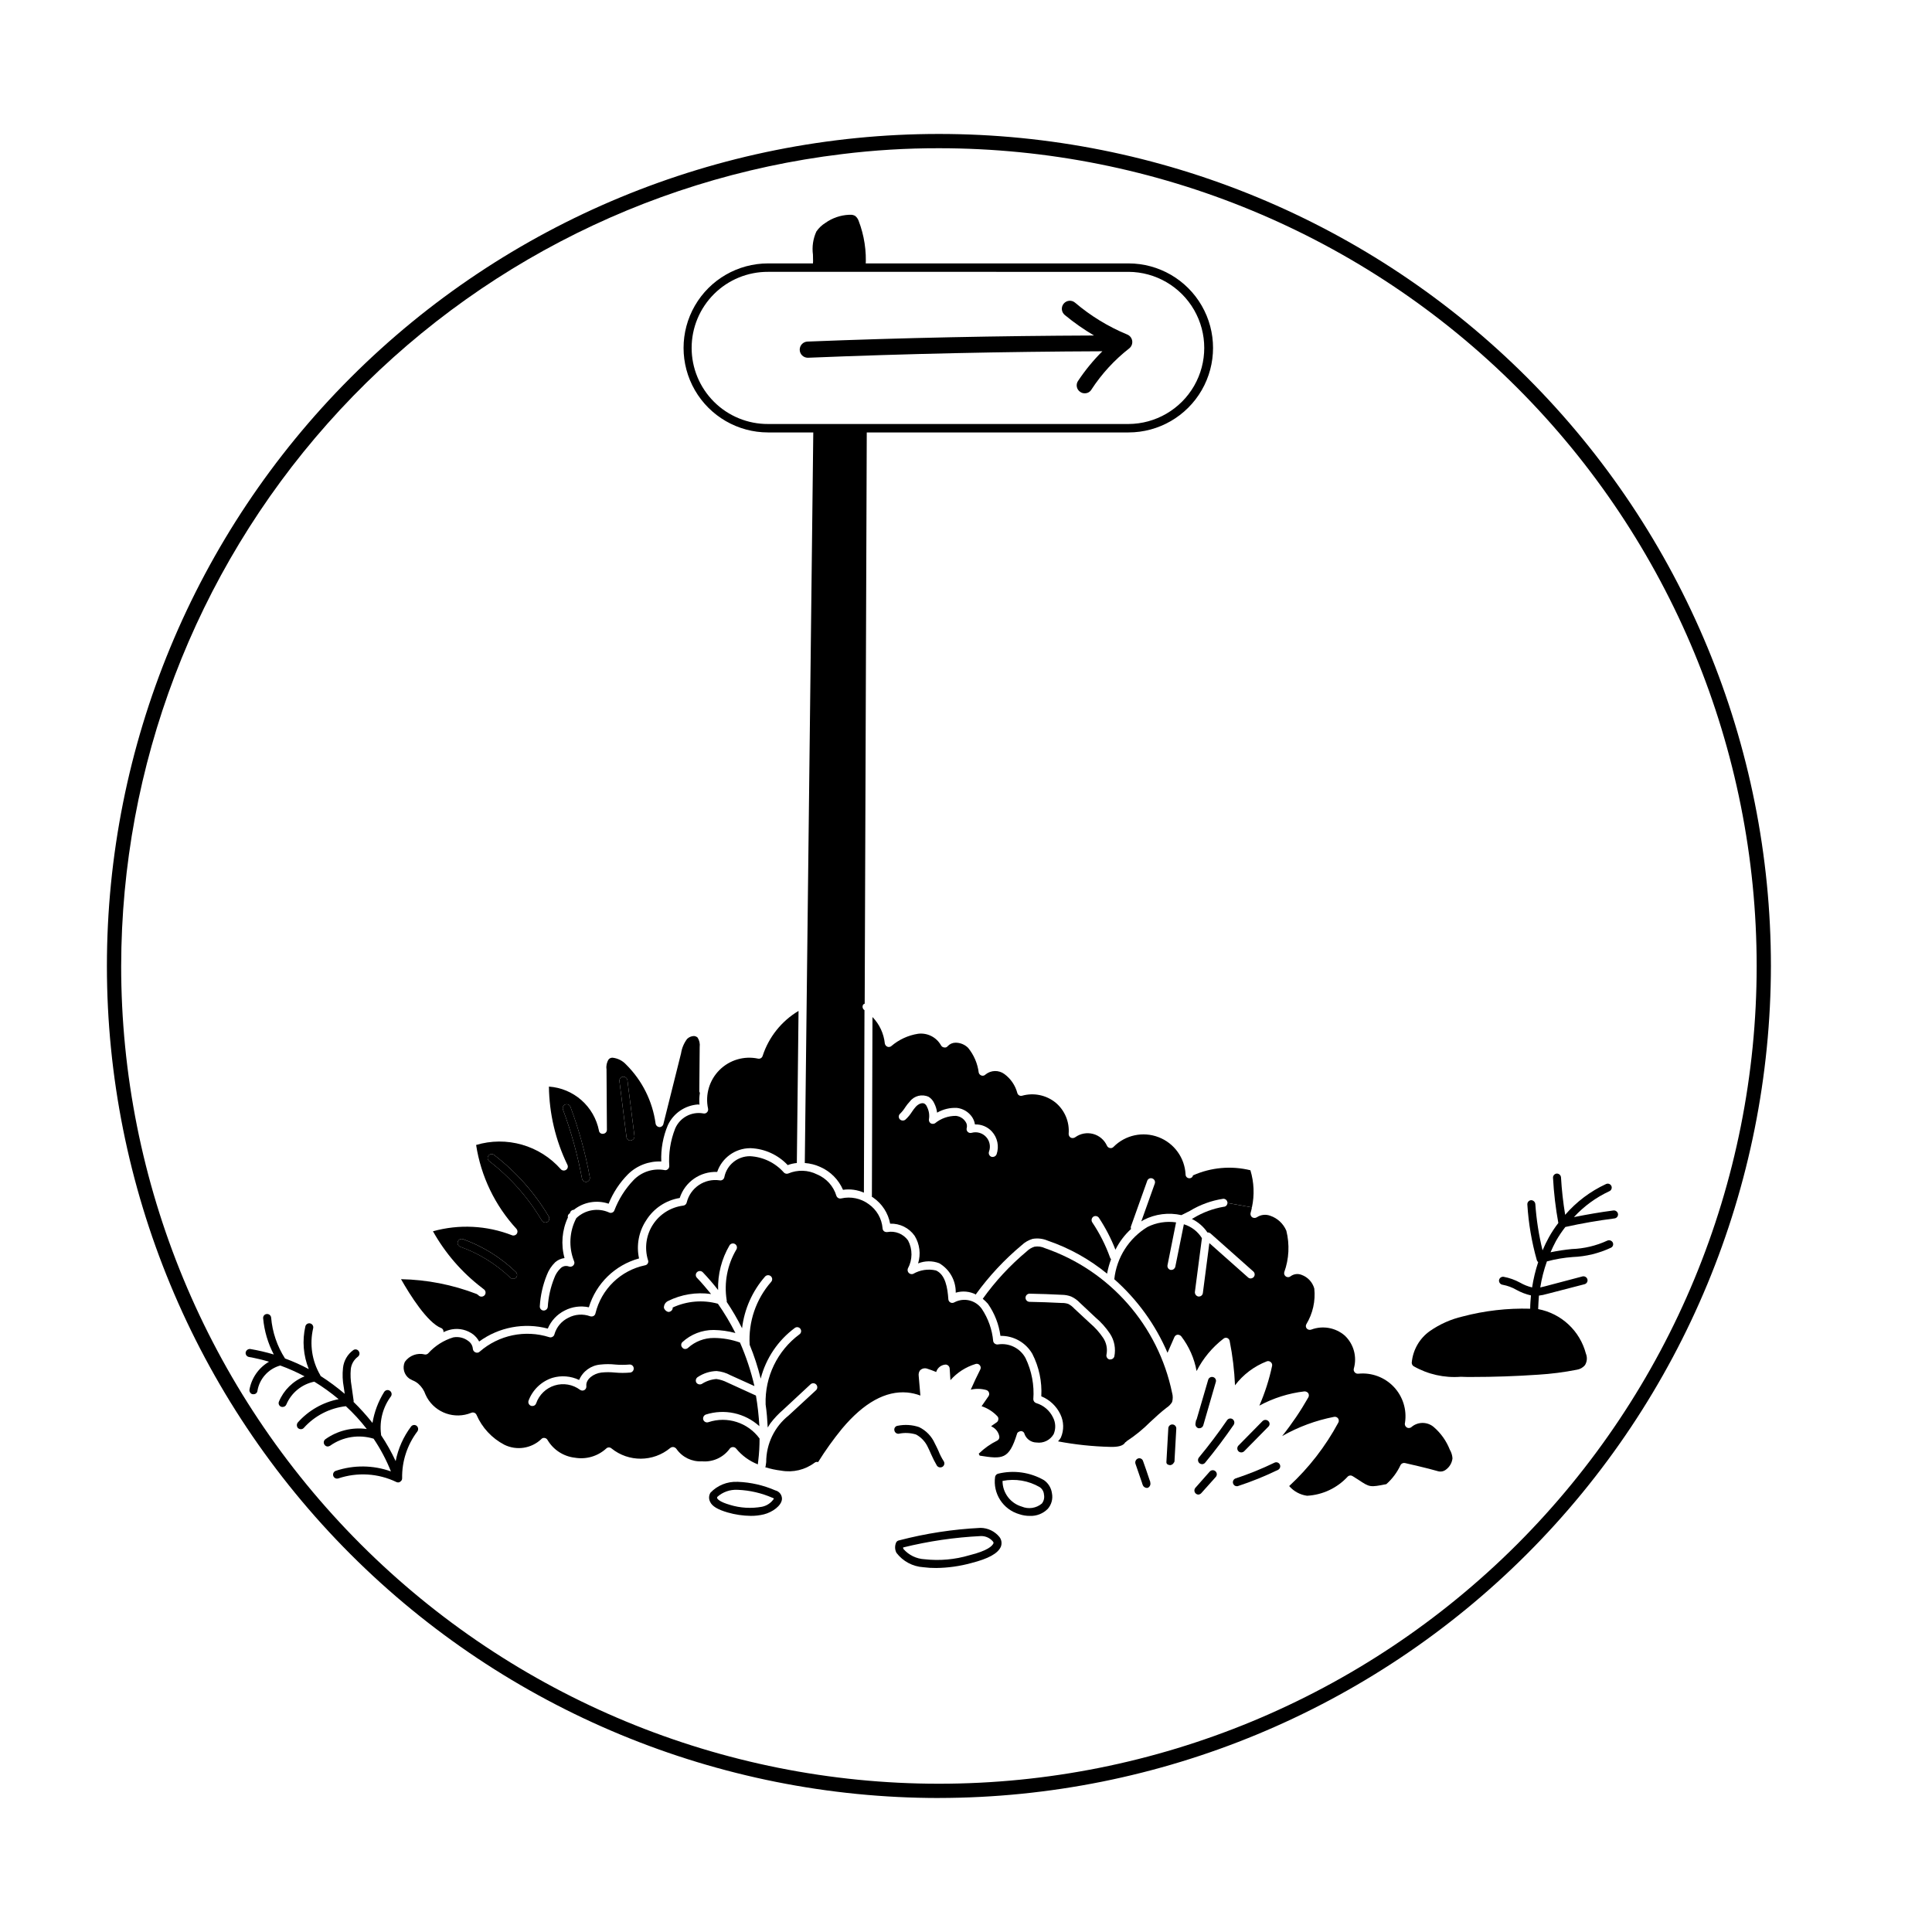 <?xml version="1.0" encoding="UTF-8"?>
<!-- Uploaded to: ICON Repo, www.svgrepo.com, Generator: ICON Repo Mixer Tools -->
<svg fill="#000000" width="800px" height="800px" version="1.1" viewBox="144 144 512 512" xmlns="http://www.w3.org/2000/svg">
 <g>
  <path d="m361.66 214.67c-0.762 0.031-1.52 0.117-2.269 0.254 0.094-1.141 0.109-2.285 0.051-3.426-0.285-2.094 0.027-4.227 0.906-6.148 0.625-0.914 1.43-1.684 2.367-2.266 1.848-1.316 4.035-2.07 6.301-2.168h0.25c0.473-0.039 0.949 0.066 1.359 0.301 0.414 0.332 0.727 0.766 0.91 1.262 1.492 3.883 2.129 8.039 1.863 12.191z"/>
  <path d="m357.28 452.22 2.266-195.18c0.707 0.051 1.359 0.203 2.117 0.203h12.043l-0.555 152.75h-0.004c-0.16 0.031-0.301 0.121-0.402 0.25-0.148 0.242-0.191 0.531-0.125 0.805 0.066 0.273 0.238 0.512 0.477 0.656v0.051l-0.152 48.316h0.004c-1.742-0.766-3.66-1.027-5.543-0.758-1.168-2.695-3.309-4.856-5.996-6.043-1.301-0.598-2.703-0.957-4.129-1.059z"/>
  <path d="m461.11 507.34c-0.609-3.356-2.008-6.516-4.078-9.219-0.258-0.285-0.629-0.434-1.008-0.406-0.367 0.062-0.672 0.312-0.809 0.656l-1.812 4.133c-3.199-7.465-8.02-14.125-14.105-19.5 0.617-5.738 3.879-10.863 8.816-13.855 2.336-1.156 4.973-1.578 7.555-1.207l-2.266 11.336c-0.117 0.57 0.238 1.129 0.805 1.258h0.203c0.512 0.004 0.953-0.355 1.059-0.855l2.266-11.234c1.992 0.602 3.691 1.91 4.785 3.676l-1.863 14.258c-0.043 0.574 0.348 1.09 0.906 1.211h0.152c0.551 0.008 1.012-0.41 1.059-0.957l1.715-13.199 10.227 9.07v-0.004c0.184 0.191 0.438 0.301 0.703 0.305 0.305-0.012 0.594-0.137 0.809-0.355 0.191-0.211 0.289-0.492 0.27-0.777-0.02-0.281-0.152-0.547-0.371-0.734l-11.285-10.027v0.004c-0.23-0.215-0.543-0.328-0.859-0.305-1.035-1.535-2.461-2.769-4.129-3.574 0.152-0.102 0.301-0.152 0.453-0.25v-0.004c2.441-1.48 5.144-2.492 7.961-2.973 0.555 0 1.004-0.449 1.008-1.008l6.5 1.16c-0.102 0.504-0.203 0.957-0.352 1.461h-0.004c-0.109 0.434 0.047 0.891 0.402 1.16 0.383 0.25 0.879 0.25 1.262 0 1.043-0.688 2.352-0.836 3.527-0.402 1.93 0.648 3.488 2.098 4.281 3.977 0.906 3.637 0.715 7.461-0.555 10.984-0.117 0.449 0.07 0.922 0.465 1.164 0.395 0.246 0.902 0.203 1.25-0.105 0.832-0.602 1.914-0.734 2.871-0.352 1.645 0.59 2.906 1.941 3.375 3.625 0.352 3.305-0.395 6.633-2.117 9.473-0.207 0.379-0.145 0.848 0.152 1.16 0.305 0.301 0.758 0.402 1.16 0.25 3.043-1.141 6.465-0.523 8.914 1.613 2.348 2.242 3.258 5.598 2.371 8.715-0.102 0.355-0.004 0.738 0.25 1.008 0.242 0.27 0.602 0.398 0.957 0.352 3.5-0.355 6.965 0.934 9.383 3.488 2.418 2.555 3.512 6.09 2.961 9.562-0.129 0.473 0.082 0.973 0.512 1.215 0.43 0.238 0.969 0.152 1.301-0.207 1.719-1.383 4.176-1.34 5.844 0.102 1.879 1.625 3.328 3.684 4.234 5.992 0.41 0.691 0.648 1.469 0.703 2.269-0.129 1.211-0.773 2.309-1.762 3.023-0.586 0.453-1.352 0.602-2.066 0.402-2.519-0.754-8.516-2.117-8.766-2.168-0.453-0.098-0.922 0.105-1.16 0.504-0.891 1.941-2.18 3.672-3.777 5.09-4.332 0.855-4.383 0.855-7.406-1.16l-1.512-0.957c-0.383-0.262-0.895-0.242-1.258 0.051-2.797 3.07-6.688 4.918-10.832 5.141-1.84-0.25-3.527-1.164-4.738-2.57 5.231-4.84 9.621-10.508 13-16.777 0.215-0.355 0.199-0.805-0.039-1.145-0.242-0.34-0.664-0.504-1.07-0.418-4.828 0.938-9.477 2.656-13.754 5.09 2.586-3.238 4.91-6.676 6.953-10.277 0.188-0.352 0.168-0.777-0.051-1.109-0.25-0.297-0.621-0.465-1.008-0.453-4.184 0.488-8.234 1.77-11.938 3.777 1.477-3.387 2.609-6.914 3.375-10.527 0.086-0.379-0.051-0.77-0.355-1.008-0.285-0.262-0.695-0.34-1.055-0.203-3.34 1.301-6.25 3.496-8.414 6.348-0.172-3.941-0.641-7.867-1.414-11.738-0.062-0.363-0.309-0.668-0.652-0.805-0.348-0.117-0.73-0.043-1.008 0.199-2.973 2.297-5.398 5.223-7.106 8.566z"/>
  <path d="m416.83 489c2.82 0.051 5.644 0.152 8.465 0.301 0.617-0.023 1.23 0.062 1.812 0.254 0.609 0.32 1.156 0.75 1.613 1.258l4.18 3.879 0.004 0.004c1.309 1.113 2.461 2.402 3.426 3.828 0.879 1.297 1.203 2.894 0.906 4.434-0.141 0.566 0.191 1.145 0.754 1.309h0.254c0.48 0.008 0.91-0.297 1.059-0.754 0.441-2.106 0.027-4.301-1.16-6.098-1.07-1.598-2.359-3.039-3.828-4.281l-4.133-3.879c-0.656-0.699-1.445-1.266-2.316-1.664-0.773-0.293-1.594-0.445-2.418-0.453-2.871-0.152-5.742-0.25-8.566-0.301h-0.051c-0.586 0.012-1.055 0.492-1.055 1.082 0 0.586 0.469 1.07 1.055 1.082zm-12.395-0.805h0.004c3.344-4.68 7.269-8.91 11.688-12.598 0.566-0.555 1.258-0.969 2.016-1.207 0.957-0.16 1.945-0.02 2.82 0.402 17.195 5.953 29.98 20.52 33.656 38.34 0.227 0.789 0.227 1.629 0 2.418-0.363 0.609-0.863 1.129-1.461 1.512-1.461 1.109-2.922 2.469-4.332 3.777h-0.004c-1.898 1.91-3.992 3.617-6.246 5.09-0.102 0.051-0.102 0.152-0.152 0.203-0.102 0.051-0.203 0.051-0.25 0.152-0.504 0.855-1.812 1.211-3.93 1.16v-0.004c-4.652-0.109-9.285-0.598-13.855-1.461 0.293-0.305 0.547-0.645 0.754-1.008 0.859-1.988 0.805-4.254-0.148-6.195-1.035-2.148-2.832-3.84-5.039-4.738 0.219-3.887-0.598-7.766-2.367-11.234-1.738-3.019-4.981-4.852-8.465-4.785-0.406-3.066-1.547-5.984-3.324-8.516-0.418-0.473-0.871-0.91-1.359-1.309z"/>
  <path d="m309.07 429.34c-0.582 0.09-0.988 0.629-0.91 1.211l1.863 14.762h0.004c0.047 0.547 0.508 0.965 1.055 0.957 0.051 0 0.051-0.051 0.102-0.051 0.586-0.059 1.012-0.574 0.957-1.16l-1.863-14.762c-0.082-0.59-0.613-1.012-1.207-0.957zm-13.906 7.961c-0.223-0.527-0.82-0.793-1.359-0.605-0.266 0.102-0.477 0.301-0.59 0.555-0.113 0.258-0.121 0.547-0.016 0.809 2.199 5.938 3.887 12.059 5.039 18.285 0.082 0.496 0.508 0.855 1.008 0.859h0.203-0.004c0.285-0.047 0.535-0.211 0.699-0.449 0.16-0.238 0.219-0.531 0.156-0.812-1.16-6.352-2.879-12.59-5.137-18.641zm-21.512 14.41c5.609 4.32 10.348 9.672 13.953 15.77 0.203 0.305 0.543 0.492 0.906 0.504 0.195-0.004 0.387-0.055 0.555-0.152 0.242-0.145 0.414-0.383 0.48-0.656 0.066-0.273 0.02-0.562-0.125-0.805-3.754-6.316-8.68-11.855-14.512-16.324-0.457-0.348-1.113-0.258-1.461 0.203-0.348 0.457-0.258 1.113 0.203 1.461zm-8.312 21.312c-0.105 0.258-0.098 0.551 0.016 0.805 0.113 0.258 0.324 0.457 0.586 0.555 4.961 1.773 9.492 4.57 13.301 8.211 0.188 0.191 0.441 0.301 0.707 0.301 0.297 0 0.582-0.105 0.805-0.301 0.391-0.438 0.367-1.102-0.051-1.512-4.016-3.863-8.809-6.836-14.055-8.715-0.543-0.172-1.121 0.121-1.309 0.656zm-4.434 22.922c-3.629-1.41-8.262-8.766-10.629-12.949h-0.004c6.863 0.133 13.648 1.461 20.051 3.93 0.242 0.141 0.461 0.309 0.656 0.504 0.465 0.32 1.098 0.234 1.461-0.199 0.352-0.441 0.309-1.074-0.102-1.461-0.223-0.199-0.461-0.383-0.703-0.555-5.269-4.043-9.656-9.117-12.898-14.914 6.918-1.922 14.27-1.551 20.957 1.059 0.461 0.176 0.98 0.008 1.258-0.398 0.277-0.406 0.234-0.953-0.098-1.316-5.684-6.18-9.402-13.914-10.68-22.215 3.957-1.188 8.172-1.211 12.145-0.078 3.973 1.133 7.539 3.379 10.273 6.477 0.355 0.41 0.957 0.496 1.41 0.199 0.457-0.293 0.609-0.883 0.355-1.359-3.129-6.461-4.797-13.531-4.891-20.707 3.184 0.215 6.203 1.473 8.598 3.574 2.394 2.106 4.031 4.938 4.656 8.062 0.023 0.273 0.164 0.523 0.387 0.688 0.223 0.164 0.5 0.227 0.77 0.172 0.547-0.047 0.965-0.512 0.957-1.059l-0.102-16.02v-0.004c-0.141-0.91 0.059-1.84 0.555-2.617 0.25-0.297 0.621-0.465 1.008-0.453h0.051c1.375 0.148 2.644 0.793 3.578 1.812 4.246 4.207 6.988 9.695 7.809 15.617 0.074 0.516 0.492 0.91 1.008 0.957h0.051c0.484 0.004 0.902-0.332 1.008-0.805l4.684-18.742c0.211-1.391 0.766-2.707 1.613-3.828 0.488-0.473 1.137-0.742 1.812-0.758 0.355 0.023 0.695 0.168 0.957 0.406 0.477 0.746 0.672 1.637 0.555 2.516l-0.102 11.738c0 0.152 0.102 0.25 0.152 0.402v0.004c-0.16 1.031-0.195 2.082-0.102 3.121-0.152 0-0.25-0.051-0.402-0.051-3.441 0.246-6.484 2.324-7.961 5.441-1.297 3.055-1.898 6.359-1.762 9.676-3.281-0.152-6.477 1.07-8.816 3.375-2.215 2.234-3.965 4.891-5.141 7.809-3.148-1.059-6.617-0.453-9.219 1.613-0.34 0.012-0.652 0.18-0.855 0.453-0.09 0.156-0.156 0.328-0.203 0.504-0.418 0.164-0.641 0.625-0.504 1.059-1.578 3.367-1.898 7.191-0.906 10.781-0.914 0.109-1.777 0.496-2.469 1.105-0.977 0.953-1.734 2.106-2.215 3.379-1.07 2.648-1.703 5.457-1.867 8.312-0.027 0.566 0.395 1.055 0.957 1.105h0.102c0.559-0.012 1.016-0.449 1.059-1.008 0.164-2.609 0.742-5.176 1.715-7.606 0.344-0.973 0.914-1.855 1.66-2.57 0.559-0.582 1.41-0.777 2.168-0.504 0.414 0.172 0.895 0.07 1.207-0.25 0.312-0.301 0.395-0.77 0.203-1.16-1.469-3.703-1.25-7.859 0.605-11.387 2.312-2.219 5.738-2.816 8.664-1.512 0.246 0.141 0.543 0.16 0.805 0.051 0.277-0.082 0.5-0.285 0.605-0.555 1.141-3 2.871-5.742 5.09-8.059 2.109-2.191 5.168-3.191 8.16-2.672 0.316 0.094 0.66 0.016 0.906-0.199 0.25-0.195 0.398-0.492 0.406-0.809-0.219-3.398 0.312-6.805 1.559-9.977 1.234-2.898 4.301-4.566 7.406-4.027 0.359 0.098 0.742 0.004 1.008-0.254 0.27-0.258 0.387-0.641 0.305-1.008-0.793-3.699 0.344-7.551 3.023-10.227 2.676-2.676 6.523-3.812 10.227-3.023 0.523 0.113 1.047-0.191 1.207-0.703 1.625-5.004 5.008-9.246 9.523-11.941l-0.453 40.305c-0.828 0.078-1.641 0.262-2.418 0.555-2.559-2.727-6.09-4.336-9.824-4.484h-0.152c-3.949 0.031-7.445 2.559-8.715 6.297-4.484-0.191-8.547 2.633-9.926 6.902-3.668 0.598-6.898 2.746-8.867 5.894-1.984 2.977-2.676 6.633-1.914 10.125-6.363 1.746-11.387 6.637-13.301 12.949-2.168-0.465-4.43-0.164-6.398 0.855-2.019 1.008-3.613 2.707-4.484 4.789-6.269-1.652-12.949-0.395-18.188 3.426-0.391-0.723-0.922-1.355-1.562-1.867-1.613-1.211-3.652-1.703-5.641-1.359-0.789 0.145-1.551 0.398-2.269 0.758 0.094-0.469-0.16-0.934-0.602-1.109z"/>
  <path d="m518.13 505.08c0.309-3.359 2.074-6.418 4.836-8.363 2.606-1.805 5.527-3.106 8.617-3.828 5.848-1.543 11.887-2.238 17.934-2.066 0-1.16 0.102-2.367 0.203-3.527v0.004c-1.34-0.309-2.629-0.801-3.828-1.461-1.141-0.664-2.383-1.125-3.68-1.363-0.59-0.082-1.012-0.613-0.957-1.207 0.09-0.582 0.629-0.98 1.211-0.906 1.531 0.281 3.012 0.809 4.383 1.559 0.992 0.57 2.059 0.996 3.172 1.262 0.352-2.273 0.891-4.516 1.613-6.703-0.16-0.133-0.285-0.305-0.352-0.5-1.367-4.82-2.211-9.766-2.519-14.762-0.023-0.289 0.07-0.574 0.262-0.793 0.188-0.219 0.457-0.352 0.746-0.367 0.566 0.012 1.039 0.441 1.105 1.008 0.285 4.144 0.926 8.258 1.918 12.293 0.508-1.203 1.078-2.383 1.711-3.527 0.73-1.301 1.555-2.551 2.469-3.727-0.723-3.965-1.195-7.969-1.41-11.992-0.023-0.582 0.426-1.074 1.008-1.109 0.574-0.004 1.059 0.434 1.109 1.008 0.191 3.328 0.562 6.641 1.105 9.926 2.988-3.461 6.684-6.246 10.832-8.16 0.531-0.246 1.156-0.02 1.41 0.504 0.121 0.258 0.129 0.555 0.023 0.82-0.102 0.27-0.312 0.48-0.574 0.59-3.543 1.648-6.727 3.977-9.371 6.852 3.527-0.707 7.004-1.309 10.48-1.762l-0.004-0.004c0.594-0.055 1.129 0.367 1.211 0.957 0.055 0.586-0.375 1.102-0.957 1.16-4.332 0.555-8.715 1.309-13 2.266-0.914 1.164-1.738 2.394-2.469 3.68-0.555 1.008-1.008 2.016-1.461 3.023 1.867-0.383 3.75-0.672 5.644-0.855 3.238-0.109 6.426-0.863 9.371-2.219 0.531-0.254 1.164-0.055 1.461 0.453 0.133 0.246 0.16 0.535 0.074 0.805-0.086 0.266-0.277 0.484-0.527 0.605-3.18 1.492-6.621 2.332-10.129 2.469-2.316 0.168-4.609 0.559-6.852 1.16-0.801 2.242-1.391 4.551-1.762 6.902 0.453-0.102 0.855-0.203 1.258-0.301l9.926-2.621c0.566-0.133 1.141 0.199 1.309 0.754 0.074 0.273 0.039 0.566-0.105 0.812-0.141 0.246-0.375 0.426-0.648 0.5l-9.926 2.57v-0.004c-0.707 0.215-1.434 0.367-2.168 0.453-0.102 1.16-0.152 2.367-0.203 3.578h0.004c3.004 0.57 5.789 1.98 8.027 4.066 2.238 2.086 3.84 4.766 4.617 7.723 0.418 1.004 0.324 2.148-0.25 3.074-0.551 0.652-1.32 1.086-2.168 1.207-3.375 0.664-6.793 1.102-10.227 1.312-5.844 0.402-11.789 0.605-17.633 0.605-0.957 0-1.914 0-2.871-0.051-4.371 0.34-8.742-0.641-12.547-2.824-0.273-0.199-0.438-0.516-0.453-0.855z"/>
  <path d="m471.44 535.8c3.531-1.164 6.984-2.559 10.328-4.184 0.531-0.246 1.156-0.02 1.406 0.508s0.027 1.156-0.5 1.41c-3.426 1.664-6.961 3.094-10.578 4.281-0.094 0.039-0.199 0.059-0.301 0.051-0.457 0.012-0.867-0.273-1.008-0.707-0.094-0.266-0.078-0.559 0.043-0.816 0.125-0.254 0.344-0.449 0.609-0.543z"/>
  <path d="m472.2 527.09 6.398-6.5c0.422-0.402 1.086-0.402 1.512 0 0.215 0.191 0.34 0.465 0.34 0.754 0 0.289-0.125 0.566-0.34 0.758l-6.398 6.5c-0.426 0.402-1.09 0.402-1.512 0-0.402-0.426-0.402-1.09 0-1.512z"/>
  <path d="m461.72 530.26c2.621-3.176 5.141-6.5 7.457-9.875 0.32-0.484 0.973-0.621 1.461-0.301 0.488 0.344 0.621 1.008 0.301 1.512-2.367 3.426-4.887 6.801-7.559 10.027l0.004-0.004c-0.195 0.25-0.492 0.398-0.809 0.406-0.254-0.008-0.5-0.098-0.703-0.254-0.445-0.383-0.512-1.047-0.152-1.512z"/>
  <path d="m460.76 538.32 3.828-4.332c0.391-0.445 1.066-0.492 1.512-0.102 0.445 0.391 0.492 1.066 0.102 1.512l-3.879 4.332c-0.199 0.207-0.469 0.332-0.758 0.352-0.406-0.02-0.77-0.262-0.941-0.633-0.168-0.375-0.117-0.809 0.137-1.129z"/>
  <path d="m461.11 520.18 3.074-10.531c0.172-0.555 0.754-0.867 1.309-0.703 0.273 0.07 0.504 0.254 0.637 0.5 0.133 0.25 0.16 0.539 0.07 0.809l-3.324 11.488v-0.004c-0.137 0.445-0.543 0.75-1.008 0.758h-0.254c-0.531-0.145-0.875-0.66-0.805-1.211l0.102-0.605v0.004c0.004-0.188 0.074-0.367 0.199-0.504z"/>
  <path d="m453.11 531.42 0.504-8.918c0.012-0.285 0.141-0.555 0.355-0.742 0.211-0.191 0.492-0.285 0.777-0.266 0.285 0.02 0.551 0.156 0.734 0.375 0.184 0.215 0.273 0.5 0.246 0.785l-0.453 8.113v0.301c0 0.102-0.051 0.152-0.051 0.203v0.25h-0.102 0.004c-0.16 0.406-0.527 0.695-0.961 0.754h-0.102c-0.551-0.051-1.004-0.301-0.953-0.855z"/>
  <path d="m446.91 531.16c0.605 1.664 1.16 3.324 1.715 4.988l0.203 0.555v0.152h-0.004c0.168 0.555-0.086 1.148-0.602 1.41-0.098 0.039-0.199 0.059-0.305 0.051-0.457-0.02-0.863-0.293-1.059-0.707v-0.051l-0.152-0.352h0.004c-0.012-0.121-0.047-0.242-0.102-0.352l-1.715-4.988c-0.148-0.566 0.156-1.156 0.707-1.359 0.262-0.09 0.543-0.07 0.789 0.055 0.246 0.121 0.434 0.34 0.52 0.598z"/>
  <path d="m409.68 536.46c0 3.144 2.07 5.914 5.09 6.801 1.789 0.754 3.852 0.445 5.34-0.809 0.523-0.668 0.727-1.535 0.555-2.367-0.047-0.789-0.457-1.516-1.109-1.965-2.977-1.742-6.492-2.336-9.875-1.66zm4.434 8.816c-4.312-1.25-7.043-5.484-6.398-9.926 0.098-0.398 0.406-0.711 0.805-0.809 4.117-1.004 8.465-0.391 12.145 1.715 1.16 0.812 1.926 2.074 2.113 3.477 0.293 1.473-0.117 3-1.105 4.129-1.246 1.262-2.969 1.938-4.738 1.867-0.957 0.008-1.914-0.145-2.82-0.453z"/>
  <path d="m403.98 551.07c-6.969 0.336-13.887 1.352-20.656 3.023 0.008 0.137 0.043 0.273 0.098 0.402 1.418 1.629 3.438 2.609 5.594 2.719 3.992 0.449 8.039 0.09 11.891-1.059 4.887-1.211 6.047-2.469 6.348-3.125 0.051-0.051 0.102-0.203-0.102-0.504v0.004c-0.781-0.941-1.949-1.48-3.172-1.461zm-22.418 4.434h-0.004c-0.445-0.867-0.461-1.891-0.051-2.773 0.152-0.262 0.41-0.445 0.707-0.504 7.086-1.852 14.348-2.969 21.664-3.324 1.938 0.027 3.766 0.914 4.988 2.418 0.578 0.746 0.711 1.746 0.352 2.621-0.805 1.762-3.273 3.125-7.809 4.281-3.039 0.836-6.172 1.277-9.32 1.312-1.129 0.012-2.258-0.059-3.375-0.203-2.832-0.172-5.445-1.57-7.156-3.828z"/>
  <path d="m475.37 454.13c-5.082-1.246-10.434-0.766-15.215 1.359-0.07 0.422-0.43 0.738-0.855 0.758h-0.051c-0.277 0.016-0.547-0.082-0.75-0.273-0.199-0.191-0.312-0.457-0.309-0.734-0.219-4.422-3.027-8.297-7.164-9.879-4.137-1.582-8.812-0.574-11.93 2.574-0.238 0.266-0.605 0.383-0.957 0.301-0.363-0.062-0.668-0.312-0.805-0.656-0.699-1.52-2.043-2.652-3.66-3.078-1.617-0.43-3.344-0.113-4.703 0.863-0.336 0.246-0.773 0.305-1.16 0.152-0.391-0.207-0.625-0.621-0.605-1.059 0.254-3.156-1.043-6.238-3.477-8.262-2.488-2.004-5.789-2.68-8.867-1.816-0.539 0.148-1.102-0.164-1.258-0.703-0.531-2.023-1.742-3.801-3.426-5.039-1.492-1.105-3.543-1.062-4.988 0.102-0.262 0.297-0.676 0.414-1.059 0.301-0.359-0.109-0.645-0.395-0.754-0.754-0.301-2.422-1.277-4.711-2.824-6.602-0.895-0.887-2.113-1.375-3.375-1.359-0.766 0.016-1.492 0.344-2.016 0.906-0.215 0.301-0.594 0.441-0.957 0.352-0.371-0.039-0.695-0.266-0.855-0.602-1.223-2.137-3.606-3.328-6.047-3.023-2.625 0.406-5.086 1.543-7.102 3.273-0.297 0.246-0.707 0.305-1.059 0.152-0.348-0.16-0.594-0.48-0.656-0.859-0.273-2.633-1.426-5.102-3.273-7l-0.152 47.66c0.129 0.047 0.25 0.113 0.355 0.199 2.344 1.621 3.957 4.102 4.481 6.902 2.574-0.094 5.019 1.121 6.5 3.227 1.34 2.191 1.672 4.852 0.906 7.305 1.793-0.723 3.789-0.738 5.594-0.051 2.766 1.617 4.445 4.606 4.383 7.809 1.793-0.539 3.727-0.359 5.391 0.504v-0.152c3.481-4.797 7.543-9.145 12.094-12.945 0.812-0.773 1.797-1.34 2.871-1.664 1.34-0.238 2.727-0.082 3.981 0.453 5.738 1.953 11.082 4.922 15.77 8.766 0.238-1.305 0.59-2.586 1.055-3.828-0.102-0.121-0.184-0.258-0.25-0.402-1.18-3.309-2.773-6.457-4.734-9.371-0.32-0.504-0.188-1.168 0.301-1.512 0.492-0.297 1.129-0.164 1.461 0.301 1.758 2.66 3.227 5.496 4.383 8.465 1.027-2.07 2.43-3.93 4.133-5.492-0.066-0.191-0.086-0.402-0.051-0.602l4.332-12.141v-0.004c0.09-0.27 0.285-0.492 0.539-0.617 0.258-0.121 0.555-0.137 0.82-0.035 0.559 0.195 0.852 0.801 0.656 1.359l-3.578 10.027c0.203-0.102 0.453-0.301 0.656-0.402v-0.004c3.074-1.57 6.606-2.016 9.973-1.258 0.707-0.352 1.461-0.707 2.215-1.109h0.004c2.711-1.652 5.727-2.75 8.867-3.223 0.582-0.027 1.078 0.422 1.109 1.008v0.102l6.5 1.16-0.004-0.004c0.703-3.254 0.562-6.637-0.402-9.824zm-67.258-4.231c-0.164 0.414-0.562 0.691-1.008 0.703-0.137 0.008-0.273-0.008-0.402-0.051-0.531-0.223-0.797-0.816-0.605-1.359 0.492-1.34 0.195-2.84-0.77-3.891-0.965-1.051-2.438-1.477-3.812-1.098-0.375 0.121-0.781 0.027-1.059-0.25-0.277-0.277-0.375-0.688-0.254-1.059 0.137-0.578 0.008-1.191-0.352-1.664-0.57-0.855-1.496-1.41-2.519-1.512-2.019-0.016-3.984 0.68-5.543 1.965-0.359 0.203-0.797 0.203-1.156 0-0.34-0.238-0.512-0.648-0.453-1.059 0.188-1.117 0.012-2.266-0.504-3.273-0.125-0.348-0.352-0.648-0.656-0.855-0.656-0.402-1.715 0.102-2.367 0.855-0.348 0.398-0.668 0.82-0.957 1.262-0.488 0.781-1.082 1.496-1.766 2.113-0.461 0.359-1.125 0.293-1.512-0.148-0.172-0.215-0.254-0.488-0.227-0.762 0.027-0.277 0.164-0.527 0.379-0.699 0.516-0.52 0.973-1.094 1.359-1.715 0.344-0.52 0.73-1.008 1.16-1.461 1.168-1.562 3.273-2.09 5.039-1.258 0.645 0.41 1.156 1.008 1.461 1.711 0.395 0.773 0.648 1.609 0.754 2.469 1.594-0.91 3.41-1.348 5.242-1.258 1.629 0.176 3.102 1.062 4.027 2.418 0.398 0.59 0.656 1.262 0.758 1.965 1.695-0.07 3.336 0.613 4.484 1.863 1.496 1.633 1.977 3.953 1.258 6.047z"/>
  <path d="m381.01 523c-0.043-0.277 0.027-0.559 0.203-0.777 0.172-0.219 0.426-0.359 0.703-0.383 1.879-0.379 3.828-0.258 5.644 0.355 1.863 0.902 3.344 2.438 4.18 4.332 0.352 0.656 0.656 1.309 0.957 1.965 0.379 0.965 0.852 1.895 1.414 2.769 0.145 0.242 0.191 0.531 0.125 0.805-0.066 0.273-0.238 0.512-0.48 0.656-0.164 0.102-0.359 0.156-0.555 0.152-0.355 0.008-0.695-0.16-0.906-0.453-0.578-0.992-1.102-2.019-1.562-3.074-0.25-0.605-0.555-1.258-0.855-1.863-0.652-1.418-1.75-2.586-3.121-3.324-1.488-0.457-3.066-0.527-4.586-0.203-0.586 0.055-1.102-0.375-1.16-0.957z"/>
  <path d="m366.3 491.82c-0.203 0.199-0.48 0.309-0.766 0.297-0.289-0.008-0.559-0.133-0.75-0.344-0.191-0.215-0.285-0.496-0.266-0.781 0.02-0.285 0.152-0.547 0.371-0.73 1.586-1.371 3.801-1.738 5.742-0.961 1.348 0.547 2.504 1.477 3.328 2.672 1.293-0.719 2.75-1.082 4.231-1.059h0.102c1.422-0.094 2.824 0.359 3.93 1.262 0.891 0.926 1.332 2.195 1.207 3.477-0.086 1.066-0.324 2.121-0.703 3.121-0.145 0.434-0.555 0.719-1.008 0.707-0.121 0.008-0.242-0.012-0.352-0.051-0.266-0.082-0.484-0.27-0.609-0.516s-0.141-0.535-0.047-0.793c0.32-0.824 0.523-1.691 0.605-2.57 0.098-0.668-0.125-1.34-0.605-1.816-0.707-0.531-1.594-0.766-2.469-0.652-1.355-0.188-2.723 0.277-3.68 1.258-0.234 0.281-0.59 0.434-0.957 0.402-0.367-0.043-0.688-0.27-0.855-0.602-0.555-1.289-1.582-2.316-2.871-2.875-1.207-0.469-2.57-0.258-3.578 0.555z"/>
  <path d="m436.14 237.09c-25.895 0.102-52.094 0.656-77.988 1.715h-0.102c-1.152-0.016-2.09-0.938-2.117-2.094-0.023-1.152 0.867-2.121 2.016-2.188 25.242-1.008 50.734-1.512 75.973-1.613h0.004c-2.727-1.605-5.32-3.426-7.758-5.441-0.434-0.359-0.707-0.879-0.762-1.441-0.051-0.562 0.121-1.121 0.484-1.555 0.75-0.906 2.094-1.031 2.996-0.277 4.148 3.527 8.824 6.383 13.855 8.461 0.707 0.293 1.203 0.938 1.309 1.695 0.102 0.758-0.203 1.512-0.805 1.984-3.922 3.066-7.312 6.758-10.027 10.934-0.371 0.613-1.047 0.977-1.762 0.957-0.414 0.008-0.82-0.117-1.16-0.352-0.473-0.301-0.809-0.785-0.922-1.336-0.113-0.551 0-1.125 0.32-1.59 1.879-2.824 4.039-5.461 6.445-7.859z"/>
  <path d="m339.39 538.82c-1.941-0.102-3.84 0.57-5.289 1.863-0.062 0.105-0.078 0.234-0.051 0.352 0.152 0.301 0.754 1.008 3.375 1.762v0.004c2.758 0.848 5.676 1.02 8.516 0.504 1.305-0.27 2.449-1.051 3.172-2.168-0.051 0-0.102-0.102-0.352-0.203h-0.051c-2.883-1.258-5.977-1.977-9.121-2.113zm-7.106 0.754c1.844-1.938 4.434-2.984 7.106-2.871h0.203-0.004c3.406 0.137 6.754 0.906 9.875 2.266 1.051 0.25 1.785 1.191 1.766 2.269-0.102 1.812-2.57 3.527-4.785 4.082-1.141 0.277-2.309 0.414-3.477 0.402-2.082-0.023-4.148-0.328-6.148-0.906-2.57-0.754-4.082-1.613-4.637-2.82l0.004-0.004c-0.398-0.766-0.359-1.688 0.098-2.418z"/>
  <path d="m308.16 430.55c-0.078-0.582 0.328-1.121 0.91-1.211 0.594-0.055 1.125 0.367 1.207 0.957l1.863 14.762c0.055 0.586-0.371 1.102-0.957 1.16-0.051 0-0.051 0.051-0.102 0.051-0.547 0.008-1.008-0.41-1.055-0.957z"/>
  <path d="m293.2 438.06c-0.105-0.262-0.098-0.551 0.016-0.809 0.113-0.254 0.324-0.453 0.59-0.555 0.539-0.188 1.137 0.078 1.359 0.605 2.258 6.051 3.977 12.289 5.137 18.641 0.062 0.281 0.004 0.574-0.156 0.812-0.164 0.238-0.414 0.402-0.699 0.449h-0.203 0.004c-0.5-0.004-0.926-0.363-1.008-0.859-1.152-6.227-2.84-12.348-5.039-18.285z"/>
  <path d="m287.6 467.48c-3.606-6.098-8.344-11.449-13.953-15.77-0.461-0.348-0.551-1.004-0.203-1.461 0.348-0.461 1.004-0.551 1.461-0.203 5.832 4.469 10.758 10.008 14.512 16.324 0.145 0.242 0.191 0.531 0.125 0.805-0.066 0.273-0.238 0.512-0.48 0.656-0.168 0.098-0.359 0.148-0.555 0.152-0.363-0.012-0.703-0.199-0.906-0.504z"/>
  <path d="m265.94 474.39c-0.262-0.098-0.473-0.297-0.586-0.555-0.113-0.254-0.121-0.547-0.016-0.805 0.188-0.535 0.766-0.828 1.309-0.656 5.246 1.879 10.039 4.852 14.055 8.715 0.418 0.41 0.441 1.074 0.051 1.512-0.223 0.195-0.508 0.301-0.805 0.301-0.266 0-0.52-0.109-0.707-0.301-3.809-3.641-8.34-6.438-13.301-8.211z"/>
  <path d="m423.08 519.68c-0.871-1.848-2.481-3.238-4.434-3.832-0.457-0.129-0.777-0.535-0.809-1.004 0.289-3.766-0.422-7.535-2.062-10.934-1.41-2.621-4.316-4.07-7.258-3.629-0.277 0.051-0.562-0.004-0.805-0.152-0.262-0.148-0.445-0.406-0.504-0.703-0.277-3.062-1.316-6.008-3.023-8.566-1.625-2.301-4.699-3.051-7.203-1.762-0.316 0.207-0.711 0.246-1.059 0.102-0.355-0.168-0.586-0.516-0.605-0.906-0.203-2.973-0.754-6.5-3.273-7.609-2.059-0.477-4.219-0.152-6.047 0.906-0.402 0.152-0.855 0.051-1.16-0.25-0.301-0.305-0.398-0.758-0.25-1.16 1.266-2.32 1.285-5.121 0.051-7.457-1.25-1.734-3.387-2.598-5.492-2.215-0.301 0.035-0.605-0.035-0.855-0.203-0.25-0.195-0.398-0.488-0.402-0.805-0.215-2.574-1.562-4.918-3.68-6.398-2.086-1.531-4.731-2.082-7.254-1.512-0.555 0.148-1.129-0.16-1.312-0.707-0.766-2.543-2.633-4.613-5.086-5.641-2.391-1.211-5.195-1.301-7.66-0.254-0.402 0.152-0.855 0.055-1.156-0.25-2.285-2.59-5.519-4.152-8.969-4.332-3.285-0.023-6.133 2.273-6.801 5.488-0.039 0.281-0.184 0.531-0.402 0.707-0.242 0.188-0.559 0.262-0.859 0.203-3.977-0.59-7.75 1.941-8.715 5.844-0.094 0.465-0.484 0.816-0.957 0.855-3.281 0.418-6.215 2.258-8.012 5.039-1.797 2.777-2.273 6.207-1.309 9.371 0.129 0.293 0.109 0.629-0.051 0.906-0.156 0.277-0.438 0.465-0.754 0.504-3.16 0.664-6.066 2.211-8.383 4.457s-3.953 5.102-4.719 8.238c-0.055 0.324-0.262 0.605-0.555 0.754-0.27 0.121-0.574 0.137-0.855 0.051-1.898-0.695-4.008-0.547-5.793 0.402-1.797 0.871-3.133 2.465-3.68 4.387-0.062 0.281-0.246 0.52-0.504 0.652-0.254 0.16-0.57 0.195-0.855 0.102-6.394-2.031-13.383-0.578-18.438 3.828-0.293 0.289-0.734 0.371-1.109 0.203-0.387-0.145-0.66-0.496-0.707-0.906-0.059-0.855-0.504-1.633-1.207-2.117-1.133-0.867-2.578-1.215-3.981-0.957-2.562 0.777-4.859 2.242-6.648 4.231-0.223 0.23-0.543 0.344-0.859 0.305-2.016-0.523-4.144 0.258-5.34 1.965-0.703 1.574-0.199 3.43 1.211 4.434 0.25 0.152 0.555 0.301 0.855 0.453 0.551 0.215 1.062 0.52 1.512 0.906 0.875 0.773 1.535 1.766 1.914 2.871 0.152 0.25 0.25 0.555 0.402 0.805 2.34 4.078 7.332 5.801 11.688 4.031 0.531-0.242 1.156-0.02 1.41 0.504 1.48 3.426 4.098 6.238 7.406 7.961 3.231 1.578 7.102 0.996 9.727-1.461 0.211-0.277 0.562-0.414 0.906-0.352 0.344 0.039 0.645 0.246 0.805 0.555 1.551 2.613 4.234 4.348 7.254 4.684 2.981 0.508 6.027-0.383 8.266-2.418 0.379-0.391 1-0.414 1.41-0.051 4.551 3.676 11.062 3.633 15.566-0.102 0.254-0.207 0.582-0.301 0.906-0.25 0.305 0.066 0.574 0.246 0.758 0.504 1.531 2.188 4.082 3.426 6.75 3.273 2.84 0.25 5.602-0.988 7.305-3.273 0.184-0.305 0.504-0.492 0.855-0.504 0.352-0.02 0.688 0.129 0.906 0.402 1.527 1.863 3.504 3.301 5.746 4.18 0.051-0.301 0.051-0.605 0.102-0.906 0.242-1.973 0.359-3.957 0.352-5.945-3.094-4.238-8.574-5.992-13.555-4.332-0.266 0.094-0.559 0.078-0.812-0.043-0.258-0.125-0.453-0.344-0.547-0.609-0.168-0.555 0.117-1.148 0.656-1.363 2.43-0.781 5.019-0.906 7.516-0.367 2.492 0.539 4.801 1.727 6.691 3.441-0.148-2.719-0.453-5.426-0.906-8.109l-7.606-3.477h-0.004c-0.898-0.461-1.871-0.77-2.871-0.91-1.383 0.105-2.715 0.559-3.879 1.312-0.52 0.262-1.152 0.086-1.461-0.402-0.262-0.531-0.062-1.172 0.453-1.461 1.469-0.973 3.18-1.516 4.938-1.562 1.289 0.109 2.543 0.484 3.676 1.109l6.348 2.871h0.004c-0.918-3.957-2.203-7.82-3.832-11.539-2.215-0.789-4.547-1.199-6.902-1.207-2.527-0.016-4.973 0.922-6.852 2.617-0.203 0.195-0.473 0.301-0.754 0.305-0.293 0.012-0.578-0.121-0.758-0.355-0.402-0.402-0.402-1.055 0-1.461 2.262-2.09 5.234-3.242 8.316-3.223 1.938 0.035 3.867 0.305 5.742 0.805-1.359-2.691-2.906-5.285-4.637-7.758-3.988-1.086-8.234-0.73-11.988 1.008v0.25c-0.102 0.512-0.539 0.887-1.059 0.91h-0.152c-0.52-0.152-0.934-0.547-1.109-1.059-0.039-0.762 0.375-1.477 1.059-1.816 3.535-1.766 7.523-2.418 11.438-1.863-1.211-1.461-2.418-2.922-3.727-4.281-0.207-0.199-0.324-0.473-0.324-0.758s0.117-0.555 0.324-0.754c0.422-0.402 1.086-0.402 1.508 0 1.441 1.508 2.805 3.09 4.082 4.734-0.125-4.152 0.922-8.254 3.023-11.84 0.305-0.5 0.961-0.656 1.461-0.352 0.5 0.309 0.66 0.961 0.352 1.461-2.391 4.031-3.301 8.773-2.566 13.402 0.047 0.148 0.047 0.305 0 0.453 1.504 2.246 2.867 4.586 4.078 7.004 0.605-5.078 2.731-9.855 6.098-13.703 0.395-0.434 1.062-0.477 1.512-0.102 0.219 0.184 0.352 0.449 0.371 0.734 0.02 0.285-0.078 0.566-0.27 0.777-4.019 4.594-6.066 10.586-5.695 16.676 1.199 2.91 2.176 5.91 2.922 8.969 1.387-5.394 4.59-10.145 9.07-13.453 0.473-0.328 1.121-0.215 1.453 0.254 0.336 0.473 0.223 1.125-0.246 1.457-5.852 4.336-9.203 11.266-8.969 18.543v0.051c0.301 2.016 0.453 4.082 0.555 6.098 0.203-0.352 0.453-0.707 0.707-1.109 1.008-1.328 2.156-2.547 3.426-3.629l7.203-6.699c0.434-0.406 1.109-0.383 1.512 0.047 0.406 0.434 0.383 1.109-0.051 1.512l-7.203 6.648v0.004c-3.789 2.996-6 7.562-5.996 12.395-0.051 0.352-0.102 0.754-0.152 1.109 0 0.102-0.102 0.152-0.102 0.25h0.004c1.379 0.434 2.797 0.734 4.231 0.906 3.121 0.562 6.336-0.207 8.867-2.117 0.258-0.195 0.598-0.254 0.906-0.148 1.926-3.09 4.047-6.051 6.348-8.867 5.793-6.902 11.586-10.078 17.281-9.574 1.191 0.113 2.359 0.387 3.477 0.809l-0.453-5.289v-0.004c-0.051-0.457 0.055-0.918 0.301-1.309 0.496-0.578 1.305-0.781 2.016-0.504 0.805 0.25 1.562 0.555 2.316 0.855h0.004c0.348-1.137 1.379-1.926 2.566-1.965 0.535 0.055 0.957 0.477 1.008 1.008l0.203 3.125c1.777-2.016 4.078-3.5 6.648-4.281 0.398-0.141 0.84-0.02 1.109 0.301 0.297 0.312 0.359 0.781 0.152 1.16-0.906 1.762-1.715 3.527-2.519 5.34 1.363-0.32 2.785-0.285 4.133 0.102 0.328 0.102 0.59 0.359 0.699 0.688s0.055 0.691-0.148 0.973l-1.812 2.621c1.594 0.527 3.031 1.445 4.184 2.668 0.207 0.215 0.301 0.516 0.25 0.809-0.016 0.324-0.184 0.625-0.453 0.805l-1.461 1.008c0.078 0.062 0.16 0.113 0.25 0.152 0.992 0.5 1.699 1.43 1.918 2.519 0.102 0.465-0.129 0.945-0.555 1.156-1.766 0.867-3.379 2.008-4.789 3.375-0.023 0.031-0.059 0.047-0.098 0.051 0.062 0.195 0.145 0.383 0.25 0.555 6.047 0.957 7.758 1.059 9.875-5.742 0.102-0.453 0.504-0.656 1.008-0.754v-0.004c0.492-0.02 0.922 0.324 1.008 0.809 0.5 1.32 1.762 2.203 3.176 2.215 1.82 0.254 3.613-0.625 4.531-2.215 0.605-1.41 0.551-3.019-0.148-4.383zm-112.05-11.941c-1.359 0.125-2.727 0.125-4.082 0-1.191-0.125-2.387-0.125-3.578 0-2.066 0.25-4.18 1.762-3.981 3.578 0.051 0.418-0.145 0.832-0.504 1.059-0.363 0.207-0.812 0.188-1.156-0.051-1.93-1.441-4.43-1.875-6.731-1.168-2.297 0.707-4.121 2.469-4.91 4.742-0.141 0.434-0.551 0.723-1.008 0.707-0.117 0.004-0.238-0.012-0.352-0.051-0.555-0.195-0.848-0.805-0.656-1.359 1.066-2.875 3.387-5.102 6.301-6.047 2.352-0.703 4.887-0.504 7.102 0.555 0.977-2.301 3.148-3.875 5.644-4.082 1.32-0.148 2.656-0.148 3.981 0 1.207 0.102 2.418 0.102 3.625 0 0.281-0.043 0.57 0.027 0.797 0.199 0.23 0.168 0.379 0.426 0.414 0.707 0.039 0.281-0.035 0.566-0.203 0.793-0.172 0.23-0.426 0.379-0.703 0.418z"/>
  <path d="m215.3 504.87c-1.754-0.52-3.535-0.941-5.34-1.262-0.562-0.105-0.941-0.641-0.855-1.207 0.121-0.562 0.637-0.949 1.207-0.906 2.113 0.359 4.199 0.848 6.25 1.461-1.559-2.977-2.519-6.231-2.824-9.574-0.031-0.281 0.051-0.566 0.234-0.785 0.18-0.219 0.441-0.352 0.727-0.371 0.582-0.051 1.098 0.375 1.156 0.957 0.324 3.856 1.59 7.574 3.68 10.832 2.164 0.785 4.269 1.727 6.297 2.82-1.453-3.598-1.773-7.555-0.906-11.336 0.066-0.273 0.238-0.512 0.48-0.656 0.238-0.148 0.527-0.191 0.805-0.125 0.57 0.141 0.918 0.715 0.781 1.285-0.988 4.219-0.32 8.652 1.863 12.395 0.051 0.051 0.051 0.152 0.102 0.25 2.238 1.43 4.375 3.016 6.398 4.734l-0.25-1.762h-0.004c-0.32-1.676-0.387-3.391-0.203-5.09 0.191-1.895 1.18-3.617 2.723-4.734 0.23-0.168 0.52-0.23 0.797-0.172s0.52 0.23 0.664 0.473c0.328 0.477 0.219 1.125-0.254 1.461-1.047 0.789-1.723 1.973-1.863 3.277-0.133 1.496-0.062 3.004 0.203 4.484l0.555 3.93c0.051 0.102-0.051 0.152-0.051 0.25 1.797 1.754 3.481 3.625 5.039 5.594 0.48-2.894 1.523-5.668 3.07-8.164 0.195-0.344 0.562-0.559 0.957-0.551 0.18 0 0.355 0.055 0.504 0.148 0.512 0.297 0.691 0.945 0.406 1.461-2.168 2.887-3.125 6.5-2.672 10.078 0.051 0.102 0 0.152 0 0.25 1.469 2.199 2.766 4.508 3.879 6.902 0.652-3.324 2.047-6.461 4.082-9.168 0.348-0.457 1-0.547 1.461-0.203 0.461 0.367 0.551 1.035 0.199 1.512-2.691 3.566-4.109 7.93-4.027 12.395 0.012 0.371-0.18 0.723-0.504 0.906-0.152 0.141-0.352 0.211-0.555 0.203-0.156-0.004-0.312-0.039-0.453-0.102-4.816-2.324-10.352-2.664-15.418-0.957-0.555 0.172-1.141-0.133-1.32-0.684-0.18-0.551 0.117-1.145 0.664-1.332 4.75-1.59 9.895-1.535 14.613 0.152-1.215-3.047-2.754-5.949-4.586-8.668-3.926-1.203-8.191-0.512-11.539 1.867-0.184 0.109-0.391 0.18-0.602 0.199-0.348 0.008-0.672-0.164-0.859-0.453-0.344-0.461-0.254-1.113 0.203-1.461 3.18-2.277 7.109-3.254 10.984-2.719-1.676-2.172-3.527-4.191-5.543-6.047-4.289 0.488-8.25 2.531-11.133 5.742-0.203 0.234-0.5 0.367-0.809 0.352-0.254-0.004-0.504-0.094-0.703-0.25-0.406-0.406-0.453-1.055-0.102-1.512 2.836-3.195 6.641-5.371 10.832-6.195-2.031-1.703-4.188-3.254-6.449-4.637-3.312 0.672-6.082 2.934-7.406 6.047-0.164 0.406-0.566 0.668-1.008 0.652-0.121 0.008-0.238-0.008-0.352-0.047-0.266-0.094-0.484-0.293-0.598-0.551-0.113-0.258-0.117-0.551-0.008-0.812 1.273-3.055 3.727-5.469 6.801-6.699-2.078-1.109-4.234-2.07-6.449-2.871-3.141 0.871-5.5 3.484-6.043 6.699-0.055 0.539-0.52 0.938-1.059 0.906h-0.152c-0.262-0.012-0.5-0.141-0.656-0.352-0.203-0.234-0.293-0.547-0.25-0.855 0.559-3.113 2.457-5.82 5.188-7.406z"/>
  <path d="m392.85 620.49c-58.477 0.004-114.56-23.219-155.92-64.562-41.355-41.348-64.594-97.43-64.598-155.91-0.008-58.477 23.215-114.56 64.562-155.92 41.344-41.355 97.426-64.594 155.9-64.598 58.48-0.008 114.57 23.215 155.92 64.562 41.352 41.344 64.59 97.426 64.598 155.9-0.059 58.461-23.305 114.51-64.633 155.85-41.332 41.344-97.375 64.602-155.84 64.672zm-216.74-220.52v-0.004c-0.008 57.477 22.82 112.6 63.457 153.25 40.637 40.648 95.754 63.488 153.23 63.492 57.477 0.008 112.6-22.816 153.25-63.453 40.645-40.641 63.484-95.758 63.488-153.23 0.008-57.477-22.816-112.6-63.453-153.25-40.637-40.648-95.758-63.484-153.23-63.492-8.605-0.016-17.203 0.504-25.742 1.562-52.613 6.352-101.09 31.734-136.27 71.367-35.184 39.629-54.648 90.762-54.727 143.76z"/>
  <path d="m443.07 258.6h-95.523c-8 0-15.395-4.269-19.395-11.199-4-6.93-4-15.465 0-22.395 4-6.93 11.395-11.199 19.395-11.199h95.523c8 0 15.395 4.269 19.395 11.199 4.004 6.93 4.004 15.465 0 22.395-4 6.93-11.395 11.199-19.395 11.199zm-95.523-42.559c-5.363-0.023-10.516 2.086-14.316 5.871-3.801 3.785-5.941 8.926-5.941 14.293 0 5.363 2.141 10.504 5.941 14.289s8.953 5.898 14.316 5.871h95.523c7.18-0.035 13.801-3.883 17.383-10.109 3.578-6.223 3.578-13.883 0-20.105-3.582-6.227-10.203-10.074-17.383-10.109z"/>
 </g>
</svg>
